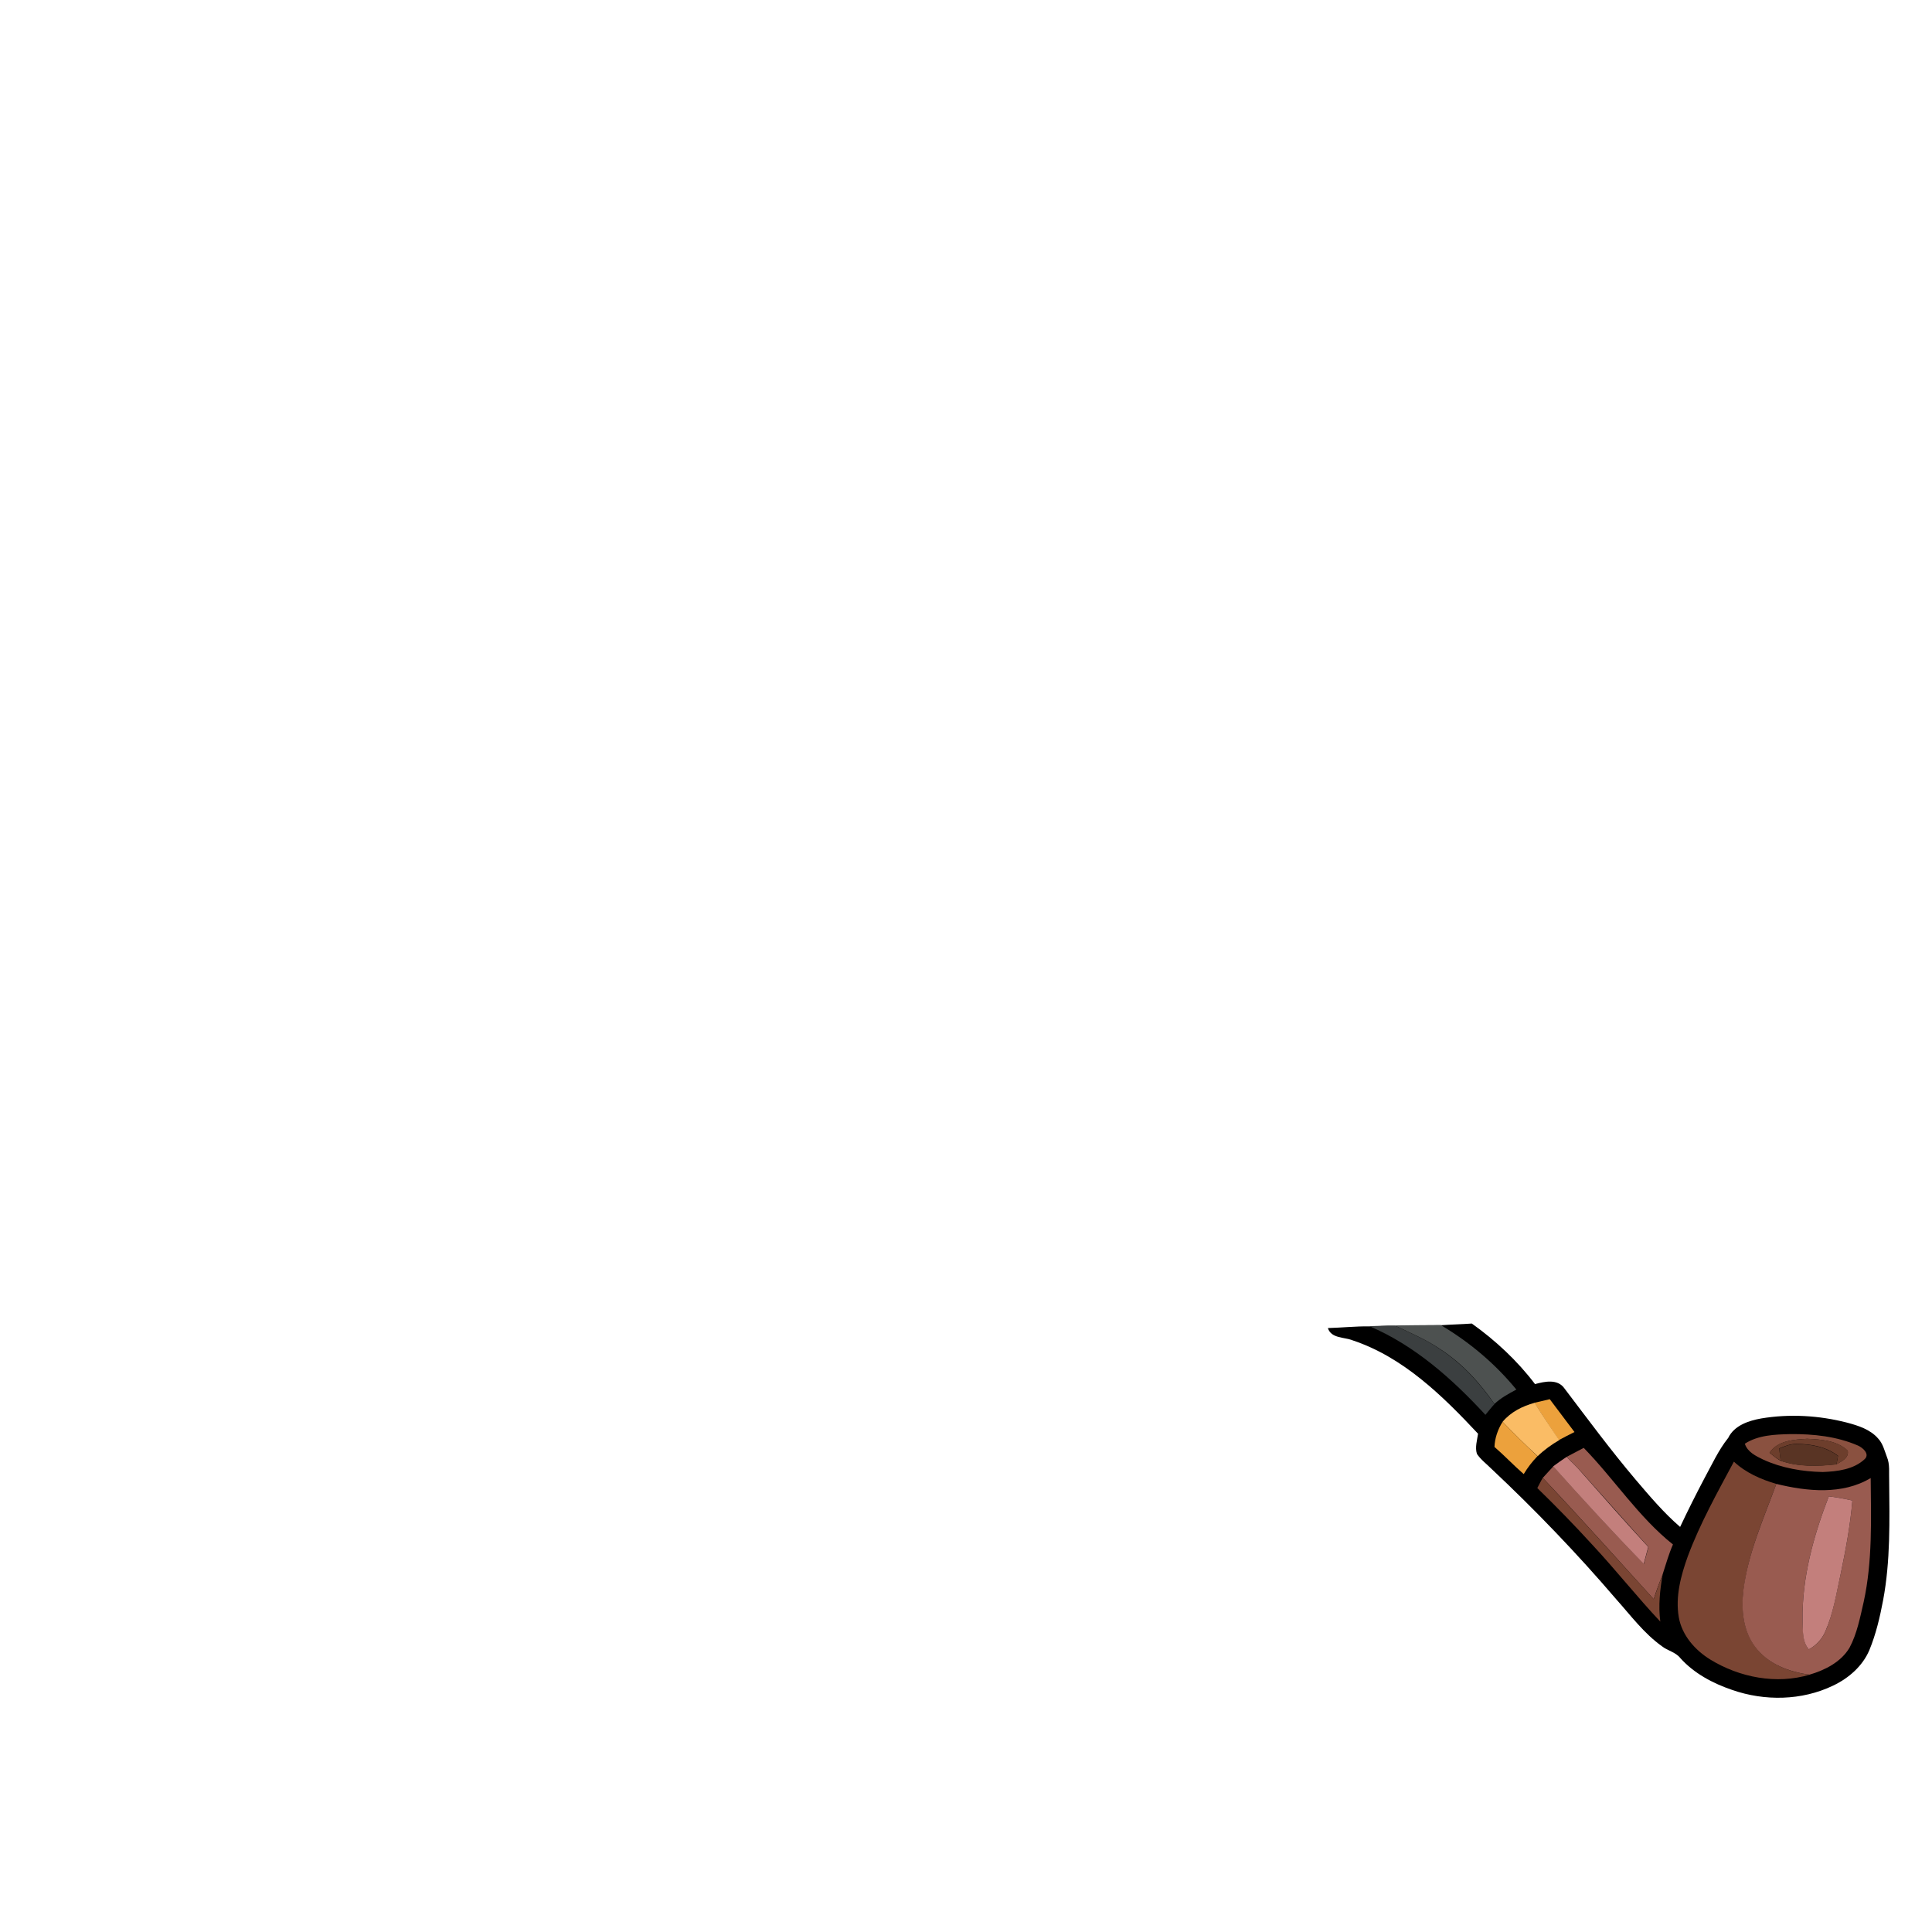 <svg version="1.1" xmlns="http://www.w3.org/2000/svg" xmlns:xlink="http://www.w3.org/1999/xlink" x="0px" y="0px" viewBox="0 0 1024 1024" style="enable-background:new 0 0 1024 1024;" xml:space="preserve">
<style type="text/css">
	.st0{fill:#4D5150;}
	.st1{fill:#3B3F40;}
	.st2{fill:#ECA13C;}
	.st3{fill:#FABC65;}
	.st4{fill:#8A5140;}
	.st5{fill:#6D3E2C;}
	.st6{fill:#593424;}
	.st7{fill:#995B50;}
	.st8{fill:#C37F7C;}
	.st9{fill:#7A4533;}
</style>
<path d="M1001.3,785c-0.2-4.3,0.5-8.8-1.2-12.8c-1.3-3.4-2.1-7-4.6-9.7c-4.2-4.9-10.6-6.9-16.6-8.5c-14.8-3.8-30.4-4.7-45.4-2.2
	c-6.7,1.2-14.3,3.7-17.5,10.3c-5.2,6.5-8.6,14.1-12.6,21.4c-4.5,8.5-8.8,17.1-12.9,25.8c-8.7-7.5-16.2-16.4-23.7-25.2
	c-13.2-15.6-25.3-32-37.6-48.2c-3.6-5.2-10.5-3.7-15.6-2.3c-9.4-12.4-20.9-23.1-33.5-32.1c-5.5,0.4-11,0.5-16.5,0.9
	c-8.1,0.1-16.1,0-24.2,0.3c-4.5-0.1-9.1,0.3-13.6,0.3c-7.3-0.1-14.7,0.7-22,0.9c1.8,5.6,8.6,4.7,13.1,6.5
	c26.8,8.9,47.6,29.3,66.5,49.5c-0.5,3.5-1.7,7.2-0.6,10.7c2.1,3.1,5.2,5.4,7.8,8c23.2,21.8,45.3,44.8,66,69
	c7.7,8.6,14.7,18.1,24.2,24.9c3,2.4,7.2,3.1,9.7,6.2c7.3,8.2,17.3,13.5,27.6,17c17.2,6,36.9,5.7,53.5-2.3
	c8.2-3.9,15.6-10.3,19.2-18.8c3.5-8.5,5.6-17.5,7.3-26.5C1002,827.3,1001.5,806,1001.3,785z"/>
<path class="st0" d="M739.4,702.6c8-0.3,16.1-0.2,24.2-0.3c15.2,9,28.9,20.5,40.1,34.2c-4.1,2.2-8.2,4.4-11.6,7.6
	c-7.8-11.3-17.3-21.7-29-29.2C755.7,709.9,747.4,706.4,739.4,702.6z"/>
<path class="st1" d="M725.8,702.9c4.5-0.1,9.1-0.4,13.6-0.3c8,3.9,16.3,7.3,23.7,12.4c11.6,7.5,21.1,17.9,29,29.2
	c-1.7,1.8-3.2,3.8-4.8,5.7C769.7,730.8,749.8,713.1,725.8,702.9z"/>
<path class="st2" d="M813.3,743.5c2.7-0.6,5.4-1.3,8.1-1.9c4.4,5.8,8.7,11.6,13.1,17.4c-2.8,1.4-5.5,2.8-8.3,4.3
	C821.9,756.7,817.4,750.2,813.3,743.5z"/>
<path class="st3" d="M796.4,753.6c4.3-5.2,10.5-8.3,17-10.1c4.1,6.7,8.6,13.2,13,19.8c-4.1,2.4-8,5.2-11.4,8.5
	C808.5,765.9,802.4,759.8,796.4,753.6z"/>
<path class="st2" d="M792.1,766.9c0.2-4.8,1.8-9.3,4.3-13.3c6,6.2,12.2,12.3,18.5,18.2c-2.8,2.9-5.2,6-7.3,9.5
	C802.2,776.6,797.4,771.5,792.1,766.9z"/>
<path class="st4" d="M924.8,765.2c7.1-4.6,15.9-4.9,24.2-5.1c12.1-0.1,24.6,1.2,35.8,6.1c2.5,1.1,6.3,4.4,3.6,7.1
	c-5.9,5.6-14.6,6.6-22.3,6.9c-10.8-0.2-21.8-2.1-31.6-6.6C930.6,771.7,926.2,769.6,924.8,765.2 M937.9,770c1.8,1.5,3.7,3,5.8,4.2
	c9.5,3.3,19.7,3,29.6,1.9c2.7-1.5,6.8-3.4,6-7.2c-5.6-5.4-14.1-6-21.5-6.3C950.9,763,942.2,763.5,937.9,770z"/>
<path class="st5" d="M937.9,770c4.2-6.6,13-7,20-7.4c7.4,0.3,15.9,0.9,21.5,6.3c0.7,3.8-3.3,5.7-6,7.2c0.3-1.5,0.5-3,0.8-4.5
	c-6.2-4.8-14.3-6.3-22-6.3c-3.2-0.1-6.2,1.2-9.2,2.4c0.3,2.1,0.5,4.2,0.8,6.4C941.7,773.1,939.8,771.5,937.9,770z"/>
<path class="st6" d="M943,767.8c2.9-1.2,5.9-2.5,9.2-2.4c7.7,0,15.8,1.5,22,6.3c-0.3,1.5-0.6,3-0.8,4.5c-9.9,1-20.1,1.4-29.6-1.9
	C943.5,772.1,943.3,770,943,767.8z"/>
<path class="st7" d="M830.3,772.2c3-1.6,6-3.2,9.1-4.8c16.2,16.6,29,36.6,47.3,51.2c-2.2,5-3.7,10.4-5.4,15.6
	c-1.7,4.4-3.4,8.9-4.8,13.4c-19.5-21.5-38.9-43.2-58.8-64.3c1.9-2,3.7-4.1,5.6-6.1c15.7,17.5,31.6,34.9,48,51.7c0.8-3,1.6-6,2.4-9
	c-12-13.2-23.8-26.6-35.7-39.9C835.5,777.3,833,774.7,830.3,772.2z"/>
<path class="st8" d="M823.2,777.2c2.3-1.7,4.7-3.4,7.1-5c2.6,2.5,5.2,5.1,7.6,7.8c11.8,13.4,23.6,26.8,35.7,39.9c-0.8,3-1.6,6-2.4,9
	C854.8,812.1,838.9,794.7,823.2,777.2z"/>
<path class="st9" d="M894.6,824.8c6.5-17.4,15.6-33.7,24.4-50.1c6.3,5.9,14.3,9.4,22.5,11.8c-6.8,18.4-15,36.7-17.4,56.4
	c-1.3,10.2-0.2,21.4,6.2,29.9c6.7,9.1,18,13.5,28.9,14.8c-17.6,5.3-37.2,1.5-52.7-8c-8.1-5-15-12.8-16.7-22.4
	C887.9,846.2,890.9,835.1,894.6,824.8z"/>
<path class="st9" d="M814.8,788.7c1-1.8,1.8-3.6,2.9-5.4c19.9,21.2,39.3,42.8,58.8,64.3c1.5-4.5,3.1-9,4.8-13.4
	c-1.5,8.4-2.4,16.9-1.3,25.3c-12.4-13.2-23.6-27.4-35.9-40.6C834.6,808.5,824.8,798.4,814.8,788.7z"/>
<path class="st7" d="M941.5,786.5c16.3,4,35,5.9,50-3.1c0.2,21.9,1,44-3.7,65.6c-1.9,8.2-3.5,16.8-7.5,24.3
	c-4.5,7.6-13,11.9-21.2,14.3c-10.9-1.4-22.2-5.7-28.9-14.8c-6.4-8.5-7.4-19.7-6.2-29.9C926.5,823.2,934.7,805,941.5,786.5
	 M969.3,793.1c-8.1,21-14.3,43.2-13.9,66c0.3,5.1-0.2,10.9,3.3,15.1c3.9-2.1,7.1-5.4,8.8-9.6c4.2-9.5,5.7-19.8,8-29.9
	c2.7-13,5.2-26.1,6.3-39.4C977.7,794.4,973.5,793.6,969.3,793.1z"/>
<path class="st8" d="M969.3,793.1c4.2,0.5,8.4,1.3,12.5,2.2c-1.1,13.3-3.6,26.4-6.3,39.4c-2.2,10-3.8,20.4-8,29.9
	c-1.7,4.1-4.9,7.5-8.8,9.6c-3.6-4.2-3.1-10-3.3-15.1C955,836.3,961.2,814.1,969.3,793.1z"/>
</svg>
